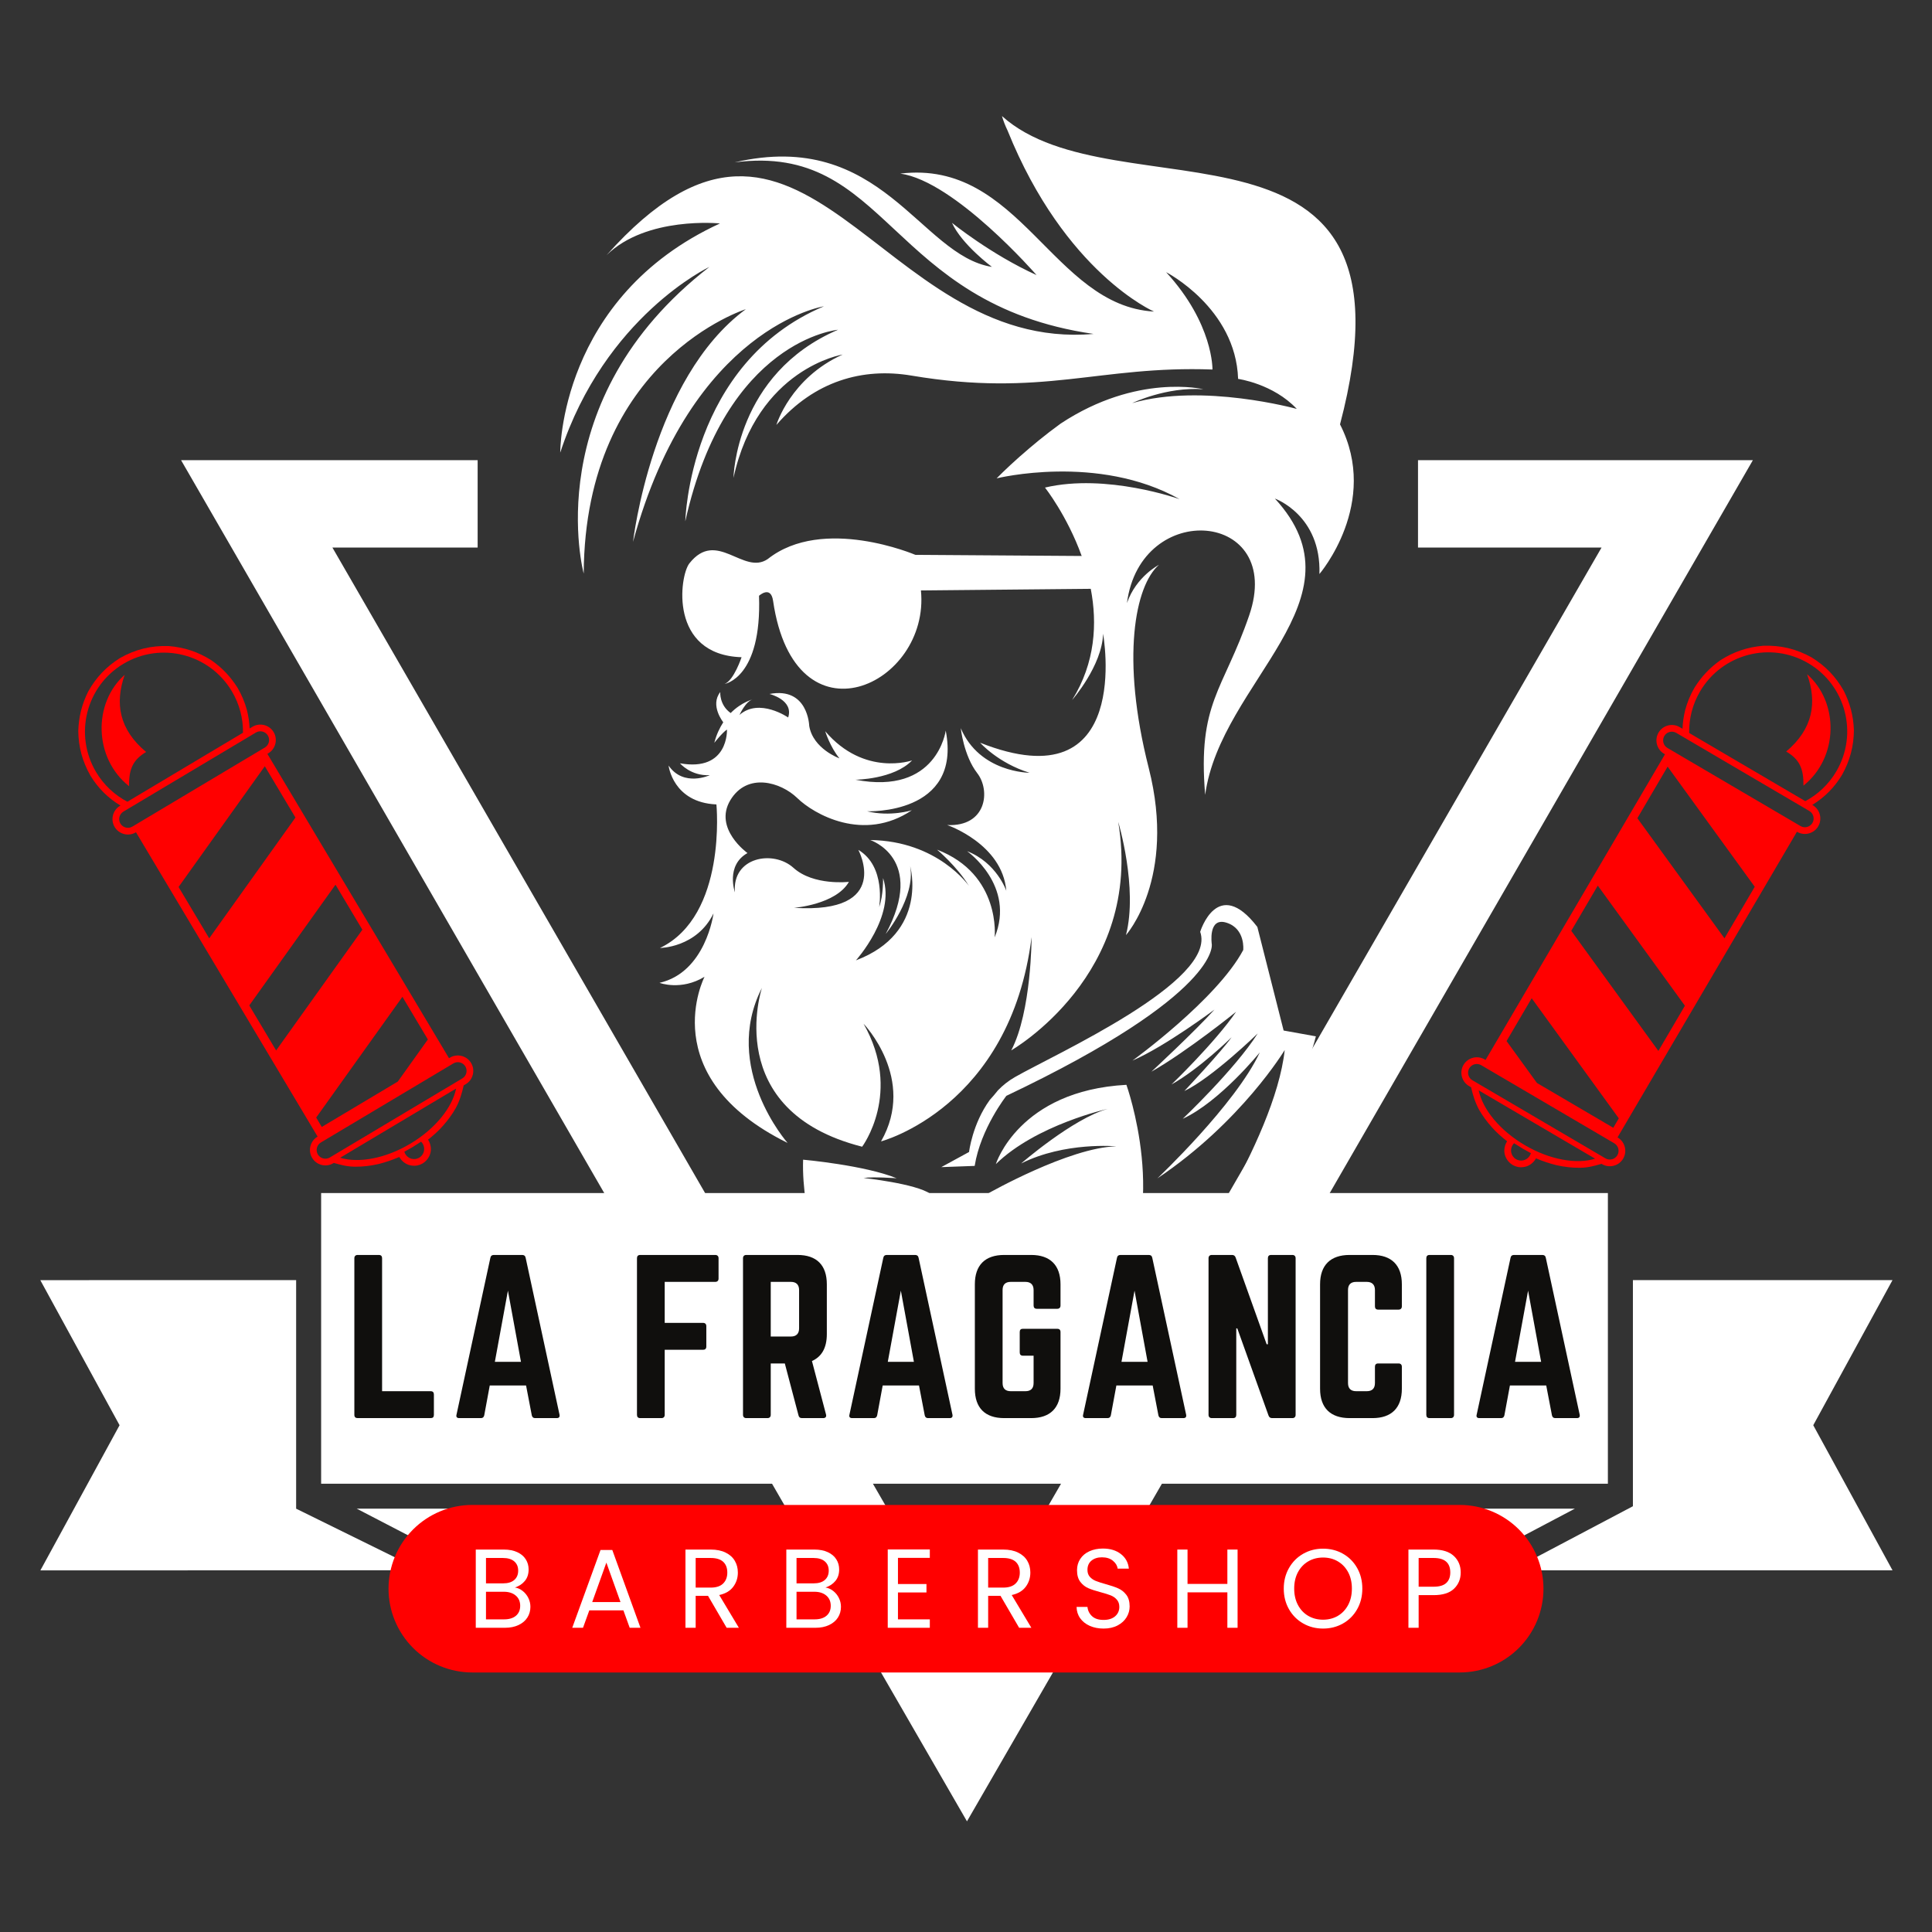 <?xml version="1.0" encoding="UTF-8"?>
<svg xmlns="http://www.w3.org/2000/svg" xmlns:xlink="http://www.w3.org/1999/xlink" width="1080" zoomAndPan="magnify" viewBox="0 0 810 810" height="1080" preserveAspectRatio="xMidYMid meet" version="1.0">
  <rect x="0" y="0" width="810" height="810" fill="#333333" stroke="none"/>
  <defs>
    <g></g>
    <clipPath id="f18f1f9627">
      <path d="M 75.145 192 L 735 192 L 735 763.926 L 75.145 763.926 Z M 75.145 192 " clip-rule="nonzero"></path>
    </clipPath>
    <clipPath id="d8b69fa52f">
      <path d="M 633 536 L 794 536 L 794 658.398 L 633 658.398 Z M 633 536 " clip-rule="nonzero"></path>
    </clipPath>
    <clipPath id="0b45f82c0a">
      <path d="M 134 500.148 L 675 500.148 L 675 623 L 134 623 Z M 134 500.148 " clip-rule="nonzero"></path>
    </clipPath>
    <clipPath id="4580a2a7ac">
      <path d="M 16 536 L 177 536 L 177 658.398 L 16 658.398 Z M 16 536 " clip-rule="nonzero"></path>
    </clipPath>
    <clipPath id="11f00a3ea3">
      <path d="M 162.891 630.949 L 647.105 630.949 L 647.105 701.191 L 162.891 701.191 Z M 162.891 630.949 " clip-rule="nonzero"></path>
    </clipPath>
    <clipPath id="8e9e2daed8">
      <path d="M 198.012 630.949 L 611.988 630.949 C 621.301 630.949 630.234 634.652 636.82 641.238 C 643.406 647.824 647.105 656.758 647.105 666.07 C 647.105 675.387 643.406 684.316 636.82 690.902 C 630.234 697.492 621.301 701.191 611.988 701.191 L 198.012 701.191 C 188.699 701.191 179.766 697.492 173.18 690.902 C 166.594 684.316 162.891 675.387 162.891 666.07 C 162.891 656.758 166.594 647.824 173.18 641.238 C 179.766 634.652 188.699 630.949 198.012 630.949 Z M 198.012 630.949 " clip-rule="nonzero"></path>
    </clipPath>
    <clipPath id="1370838e9a">
      <path d="M 32 270 L 199 270 L 199 490 L 32 490 Z M 32 270 " clip-rule="nonzero"></path>
    </clipPath>
    <clipPath id="3af5ce4605">
      <path d="M 15.832 296.461 L 86.676 254.184 L 213.512 466.711 L 142.668 508.992 Z M 15.832 296.461 " clip-rule="nonzero"></path>
    </clipPath>
    <clipPath id="b0c7194482">
      <path d="M 15.832 296.461 L 86.676 254.184 L 213.512 466.711 L 142.668 508.992 Z M 15.832 296.461 " clip-rule="nonzero"></path>
    </clipPath>
    <clipPath id="078bec3cb2">
      <path d="M 612 270 L 778 270 L 778 490 L 612 490 Z M 612 270 " clip-rule="nonzero"></path>
    </clipPath>
    <clipPath id="991030e7f3">
      <path d="M 722.949 254.141 L 794.098 295.902 L 668.809 509.348 L 597.66 467.586 Z M 722.949 254.141 " clip-rule="nonzero"></path>
    </clipPath>
    <clipPath id="f9e77ceef3">
      <path d="M 794.168 295.945 L 723.02 254.18 L 597.73 467.629 L 668.879 509.391 Z M 794.168 295.945 " clip-rule="nonzero"></path>
    </clipPath>
  </defs>
  <path fill="#ffffff" d="M 505.273 333.246 C 511.723 285.613 573.5 251.375 534.508 209.031 C 534.508 209.031 553.98 215.957 553.176 240.664 C 553.176 240.664 578.711 210.934 561.797 177.895 L 561.816 177.895 C 598.766 37.59 467.645 91.469 420.07 48.652 C 420.691 50.762 421.477 52.766 422.426 54.73 C 446.512 114.48 483.832 130.629 483.832 130.629 C 441.281 128.191 427.699 66.703 377.457 72.781 C 400.344 75.965 434.582 115.328 434.582 115.328 C 415.438 106.668 399.125 93.434 399.125 93.434 C 403.301 102.574 415.871 111.898 415.871 111.898 C 385.645 107.141 369.684 53.738 308.012 68.066 C 372.559 59.652 371.875 127.465 458.465 139.996 C 367.637 147.996 337.348 13.773 254.316 106.977 C 271.062 90.52 301.848 93.684 301.848 93.684 C 234.387 124.695 234.883 189.762 234.883 189.762 C 253.594 132.594 297.426 111.898 297.426 111.898 C 225.02 168.051 244.723 240.457 244.723 240.457 C 245.219 150.809 312.684 129.637 312.684 129.637 C 273.277 158.688 265.398 227.184 265.398 227.184 C 290.023 137.039 345.434 128.418 345.434 128.418 C 288.805 152.277 287.316 218.539 287.316 218.539 C 304.309 142.227 351.344 138.258 351.344 138.258 C 308.258 156.723 307.516 200.348 307.516 200.348 C 317.605 154.301 353.309 148.637 353.309 148.637 C 331.395 158.48 325.5 178.16 325.5 178.16 C 341.504 159.699 361.684 154.035 382.133 157.465 C 437.125 166.727 460.656 153.188 508.332 154.922 C 508.332 154.922 508.785 135.777 488.898 114.109 C 488.898 114.109 518.09 129.098 519.082 158.852 C 519.082 158.852 533.742 160.855 543.688 171.441 C 543.688 171.441 504.094 160.484 474.672 169.004 C 474.672 169.004 488.98 162.078 504.508 163.191 C 504.508 163.191 476.762 156.41 444.695 177.582 C 438.18 182.297 432.414 187.113 427.887 191.125 L 427.781 191.23 L 427.781 191.188 C 421.621 196.645 417.836 200.555 417.836 200.555 C 417.836 200.555 460.242 190.031 494.562 209.277 C 494.562 209.277 463.902 198.32 438.117 204.418 C 438.117 204.418 447.402 216.164 453.5 233.098 L 383.766 232.621 C 383.766 232.621 345.02 216.059 321.883 234.379 C 311.691 241.367 300.504 221.621 289.012 236.219 C 284.895 241.469 280.367 274.551 310.906 275.543 C 310.906 275.543 307.66 285.301 303.812 286.727 C 303.812 286.727 319.445 284.289 318.223 249.781 C 318.223 249.781 323.145 245.273 324.117 251.891 C 333.172 313.977 390.051 287.246 386.102 247.547 L 457.305 246.867 C 460.074 261.316 459.25 277.836 449.492 293.488 C 449.492 293.488 462.082 279.098 462.473 265.699 C 462.473 265.699 475.48 336.949 410.93 311.395 C 410.93 311.395 418.438 319.91 431.629 323.984 C 431.629 323.984 410.723 323.984 402.805 305.293 C 402.805 305.293 404.027 316.832 409.711 324.148 C 415.398 331.488 413.559 346.688 397.121 345.902 C 397.121 345.902 420.254 353.777 421.891 373.461 C 421.891 373.461 417.918 361.719 405.453 356.859 C 405.453 356.859 425.941 371.25 417.008 393 C 417.008 393 419.863 366.598 392.859 356.219 C 392.859 356.219 401.172 363.145 406.258 371.457 C 406.258 371.457 393.254 352.559 364.848 352.188 C 364.848 352.188 388.395 359.879 371.34 391.57 C 371.34 391.57 383.93 376.23 381.594 363.145 C 381.594 363.145 389.512 391.035 358.852 402.633 C 358.852 402.633 375.598 384.047 370.223 368.125 C 370.223 368.125 370.43 375.219 368.59 380.305 C 368.59 380.305 371.547 363.246 359.863 356.32 C 359.863 356.32 374.379 383.219 332.863 380.613 C 332.863 380.613 350.438 379.293 355.914 369.719 C 355.914 369.719 341.09 371.457 332.676 363.848 C 324.242 356.219 306.895 359.277 308.113 374.102 C 308.113 374.102 304.145 362.832 313.387 357.645 C 313.387 357.645 299.078 347.43 306.172 335.523 C 313.281 323.676 327.383 327.891 334.289 334.613 C 341.195 341.352 362.098 353.301 382.297 339.699 C 382.297 339.699 373.363 342.551 363.523 340.133 C 363.523 340.133 403.406 341.828 396.5 306.309 C 396.5 306.309 392.945 333.516 358.645 326.898 C 358.645 326.898 374.688 326.797 382.398 318.797 C 382.398 318.797 362.406 325.824 345.969 306.574 C 345.969 306.574 347.996 313.129 351.945 317.949 C 351.945 317.949 340.883 313.977 339.27 304.344 C 339.27 304.344 338.859 287.887 322.605 290.945 C 322.605 290.945 332.863 293.449 330.441 300.809 C 330.441 300.809 318.348 292.434 310.035 299.734 C 310.035 299.734 312.664 293.859 315.723 293.18 C 315.723 293.18 310.926 294.297 306.336 298.945 C 301.539 295.555 301.973 290.16 301.973 290.16 C 297.551 295.762 303.234 302.812 303.234 302.812 C 301.727 305.148 300.383 307.941 299.473 311.434 C 299.473 311.434 302.926 307.051 304.785 305.875 C 304.785 305.875 305.59 323.676 285.082 320.016 C 285.082 320.016 289.609 325.41 297.57 324.996 C 297.57 324.996 286.613 330.125 280.305 320.965 C 280.305 320.965 282.086 336.473 300.359 337.258 C 300.359 337.258 304.93 383.84 276.707 397.445 C 276.707 397.445 292.133 397.34 299.141 382.949 C 299.141 382.949 295.957 407.617 276.5 412.062 C 276.5 412.062 285.535 415.492 295.379 409.52 C 295.379 409.52 273.773 451.324 330.195 479.172 C 330.195 479.172 302.367 447.621 319.445 414.172 C 319.445 414.172 302.18 465.734 361.457 480.766 C 361.457 480.766 378.492 458.043 362.055 429.203 C 362.055 429.203 384.383 452.336 369.375 478.531 C 369.375 478.531 423.562 464.348 432.496 392.895 C 432.496 392.895 432.496 424.113 423.977 440.367 C 423.977 440.367 479.551 408.566 468.82 344.578 C 468.82 344.578 477.152 372.199 472.066 392.047 C 472.066 392.047 493.383 368.332 481.621 322.02 C 469.836 275.77 475.934 245.543 485.879 236.816 C 485.879 236.816 476.348 241.676 472.48 252.84 C 478.168 208.969 538.766 214.156 523.734 257.988 C 512.902 289.582 502.027 294.562 505.273 333.246 " fill-opacity="1" fill-rule="evenodd"></path>
  <path fill="#ffffff" d="M 508.043 395.852 C 508.043 395.852 511.949 416.652 421.93 459.43 C 421.93 459.43 411.137 473.137 408.637 488.809 L 394.641 489.324 L 406.281 482.977 C 406.281 482.977 407.645 471.234 414.965 461.164 C 416.102 459.902 417.258 458.582 418.375 457.152 C 420.422 455.023 422.797 453.121 425.59 451.531 C 442.336 441.957 510.48 411.316 503.184 390.664 C 503.184 390.664 510.461 366.906 527.145 388.617 L 538.164 432.055 L 551.688 434.492 C 551.688 434.492 537.277 493.461 492.848 537.664 C 492.848 537.664 534.445 478.594 538.621 440.223 C 538.621 440.223 520.551 470.324 485.238 494.039 C 485.238 494.039 517.988 463.09 528.18 441.215 C 528.18 441.215 511.434 461.91 495.863 469.062 C 495.863 469.062 517.719 448.367 527.312 433.273 C 527.312 433.273 508.227 451.859 496.547 457.422 C 496.547 457.422 512.055 440.945 516.355 434.867 C 516.355 434.867 503.059 447.996 491.152 454.672 C 491.152 454.672 509.281 437.242 518.254 424.176 C 518.254 424.176 498.098 440.531 482.734 449.316 C 482.734 449.316 501.035 432.324 509.18 423.266 C 509.18 423.266 488.691 438.629 474.777 444.668 C 474.777 444.668 510.152 419.09 521.234 398.293 C 521.234 398.293 522.203 389.402 514.266 386.859 C 506.348 384.316 508.043 395.852 508.043 395.852 Z M 390.113 500.551 L 414.301 500.344 C 414.301 500.344 448.23 481.074 468.016 480.602 C 468.016 480.602 446.43 478.594 428.113 487.797 C 428.113 487.797 449.738 469 464.438 464.887 C 464.438 464.887 434.418 471.543 417.508 488.062 C 417.508 488.062 427.078 457.258 472.254 454.816 C 472.254 454.816 490.945 506.859 467.355 540.309 C 467.355 540.309 438.223 529.352 410.621 507.438 L 393.707 509.172 C 393.707 509.172 374.938 535.969 346.445 538.18 C 346.445 538.18 335.902 509.648 336.707 486.203 C 336.832 486.203 362.633 488.539 375.93 493.996 C 375.93 493.996 366.211 493.254 362.055 493.875 C 362.055 493.875 383.949 496.211 390.113 500.551 " fill-opacity="1" fill-rule="evenodd"></path>
  <g clip-path="url(#f18f1f9627)">
    <path fill="#ffffff" d="M 405.41 763.602 L 75.91 192.926 L 200.254 192.926 L 200.254 229.562 L 139.363 229.562 L 272.387 459.965 L 405.41 690.352 L 538.434 459.965 L 671.457 229.562 L 594.504 229.562 L 594.504 192.926 L 734.91 192.926 L 405.41 763.602 " fill-opacity="1" fill-rule="evenodd"></path>
  </g>
  <g clip-path="url(#d8b69fa52f)">
    <path fill="#ffffff" d="M 684.605 536.684 L 684.605 631.492 L 633.695 658.367 L 793.449 658.367 L 760.215 597.531 L 793.449 536.684 L 684.605 536.684 " fill-opacity="1" fill-rule="nonzero"></path>
  </g>
  <path fill="#ffffff" d="M 618.766 632.523 L 618.766 654.414 L 660.254 632.523 Z M 618.766 632.523 " fill-opacity="1" fill-rule="nonzero"></path>
  <g clip-path="url(#0b45f82c0a)">
    <path fill="#ffffff" d="M 674.113 500.188 L 134.637 500.188 L 134.637 622.066 L 674.113 622.066 L 674.113 500.188 " fill-opacity="1" fill-rule="nonzero"></path>
  </g>
  <g clip-path="url(#4580a2a7ac)">
    <path fill="#ffffff" d="M 124.156 632.523 L 124.156 536.684 L 16.898 536.711 L 50.129 597.531 L 16.926 658.398 L 176.613 658.348 L 124.156 632.523 " fill-opacity="1" fill-rule="nonzero"></path>
  </g>
  <path fill="#ffffff" d="M 191.711 654.406 L 191.875 632.523 L 149.574 632.523 Z M 191.711 654.406 " fill-opacity="1" fill-rule="nonzero"></path>
  <g clip-path="url(#11f00a3ea3)">
    <g clip-path="url(#8e9e2daed8)">
      <path fill="#ff0000" d="M 162.891 630.949 L 647.109 630.949 L 647.109 701.191 L 162.891 701.191 Z M 162.891 630.949 " fill-opacity="1" fill-rule="nonzero"></path>
    </g>
  </g>
  <g clip-path="url(#1370838e9a)">
    <g clip-path="url(#3af5ce4605)">
      <g clip-path="url(#b0c7194482)">
        <path fill="#ff0000" d="M 55.5 346.555 L 111.051 313.402 C 112.777 312.371 113.348 310.113 112.316 308.383 C 111.281 306.652 109.023 306.082 107.297 307.113 L 51.746 340.266 C 50.02 341.297 49.449 343.555 50.48 345.285 C 51.516 347.016 53.773 347.586 55.5 346.555 Z M 138.289 485.277 L 193.84 452.125 C 195.566 451.094 196.137 448.836 195.102 447.105 C 194.07 445.375 191.812 444.805 190.086 445.836 L 134.535 478.988 C 132.809 480.02 132.238 482.277 133.27 484.008 C 134.305 485.738 136.562 486.309 138.289 485.277 Z M 51.758 278.297 C 67.461 268.926 87.805 274.074 97.188 289.797 C 100.445 295.262 101.953 301.281 101.875 307.203 L 53.406 336.129 C 48.156 333.387 43.574 329.199 40.312 323.738 C 30.93 308.016 36.055 287.668 51.758 278.297 Z M 191.223 456.383 C 189.613 464.293 182.559 473.227 172.055 479.492 C 161.555 485.762 150.34 487.73 142.613 485.391 Z M 112.094 316.055 L 188.246 443.656 L 188.645 443.418 C 191.699 441.598 195.691 442.609 197.516 445.668 C 199.34 448.723 198.336 452.719 195.281 454.539 L 194.398 455.066 C 193.621 458.527 192.742 461.449 191.078 464.574 C 189.562 467.238 187.801 469.629 185.781 471.926 C 183.762 474.227 181.73 476 179.469 477.809 L 179.527 477.898 C 180.207 478.996 180.562 480.141 180.645 481.426 C 180.73 482.715 180.453 483.641 179.984 484.715 C 179.332 486.02 178.449 486.992 177.219 487.77 C 176.477 488.188 175.75 488.465 174.918 488.645 C 173.641 488.852 172.465 488.758 171.234 488.352 C 169.59 487.719 168.32 486.652 167.438 485.117 L 167.406 485.062 L 167.23 485.141 C 164.5 486.305 161.754 487.25 158.879 487.984 C 155.582 488.742 152.332 489.168 148.945 489.148 C 145.555 489.129 143.027 488.426 139.949 487.562 L 139.73 487.691 C 136.676 489.516 132.684 488.504 130.859 485.445 C 129.031 482.387 130.039 478.395 133.094 476.57 L 133.16 476.531 L 57.008 348.93 L 56.941 348.973 C 53.887 350.793 49.895 349.781 48.07 346.727 C 46.246 343.668 47.25 339.672 50.305 337.852 L 50.504 337.73 C 45.273 334.594 41.062 330.371 37.891 325.16 C 34.551 319.23 32.926 313.297 32.812 306.496 C 33 300.523 34.328 295.246 36.988 289.902 C 40.316 283.961 44.562 279.516 50.316 275.879 C 56.781 272.238 63.293 270.621 70.715 270.863 C 77.281 271.398 82.977 273.281 88.562 276.785 C 93.133 279.965 96.613 283.629 99.586 288.34 C 101.305 291.277 102.602 294.328 103.5 297.613 C 104.152 300.168 104.543 302.777 104.664 305.41 L 105.855 304.699 C 108.91 302.875 112.902 303.887 114.727 306.945 C 116.551 310.004 115.547 313.996 112.492 315.82 Z M 166.777 453.461 L 179.387 435.801 L 168.719 417.922 L 132.562 468.547 L 134.91 472.477 Z M 115.77 440.402 L 151.922 389.781 L 140.66 370.91 L 104.508 421.531 Z M 87.711 393.391 L 123.867 342.766 L 111.023 321.246 L 74.867 371.871 Z M 176.539 478.656 C 176.805 478.914 177.043 479.207 177.242 479.543 C 178.441 481.551 177.785 484.156 175.777 485.355 C 173.77 486.555 171.168 485.895 169.965 483.883 C 169.773 483.559 169.625 483.215 169.527 482.867 L 172.93 480.957 Z M 52.277 282.926 C 38.949 294.691 39.211 317.879 54.133 329.629 C 53.969 322.637 55.664 318.57 61.27 315.273 C 49.891 305.793 48.109 294.824 52.277 282.926 Z M 52.277 282.926 " fill-opacity="1" fill-rule="evenodd"></path>
      </g>
    </g>
  </g>
  <g clip-path="url(#078bec3cb2)">
    <g clip-path="url(#991030e7f3)">
      <g clip-path="url(#f9e77ceef3)">
        <path fill="#ff0000" d="M 754.863 346.324 L 699.074 313.578 C 697.34 312.559 696.754 310.305 697.773 308.566 C 698.793 306.832 701.047 306.242 702.785 307.262 L 758.574 340.008 C 760.309 341.027 760.895 343.281 759.875 345.02 C 758.855 346.758 756.602 347.344 754.863 346.324 Z M 673.086 485.645 L 617.297 452.898 C 615.562 451.879 614.977 449.625 615.996 447.887 C 617.016 446.148 619.27 445.562 621.004 446.582 L 676.793 479.328 C 678.531 480.348 679.113 482.602 678.094 484.34 C 677.074 486.078 674.82 486.664 673.086 485.645 Z M 758.109 278.043 C 742.34 268.785 722.035 274.082 712.766 289.871 C 709.547 295.359 708.086 301.391 708.203 307.312 L 756.883 335.887 C 762.113 333.102 766.664 328.887 769.887 323.398 C 779.152 307.609 773.879 287.297 758.109 278.043 Z M 619.945 457.133 C 621.609 465.035 628.73 473.914 639.277 480.105 C 649.824 486.297 661.051 488.184 668.762 485.789 Z M 698.051 316.238 L 622.828 444.391 L 622.43 444.156 C 619.363 442.355 615.379 443.395 613.574 446.465 C 611.77 449.539 612.805 453.523 615.875 455.324 L 616.762 455.844 C 617.562 459.297 618.461 462.211 620.148 465.328 C 621.684 467.977 623.461 470.359 625.496 472.641 C 627.535 474.926 629.578 476.684 631.855 478.477 L 631.797 478.566 C 631.121 479.668 630.777 480.816 630.703 482.105 C 630.629 483.391 630.91 484.316 631.387 485.387 C 632.047 486.684 632.938 487.652 634.176 488.422 C 634.918 488.832 635.648 489.105 636.48 489.277 C 637.762 489.477 638.934 489.375 640.16 488.961 C 641.805 488.312 643.066 487.242 643.938 485.699 L 643.969 485.641 L 644.145 485.719 C 646.883 486.863 649.633 487.789 652.516 488.5 C 655.82 489.238 659.07 489.637 662.461 489.594 C 665.848 489.551 668.371 488.828 671.441 487.941 L 671.664 488.07 C 674.73 489.871 678.715 488.832 680.52 485.762 C 682.32 482.691 681.285 478.703 678.219 476.902 L 678.152 476.863 L 753.375 348.711 L 753.441 348.754 C 756.508 350.551 760.492 349.512 762.297 346.441 C 764.098 343.371 763.066 339.383 759.996 337.582 L 759.797 337.465 C 765.004 334.289 769.184 330.035 772.32 324.805 C 775.613 318.852 777.199 312.906 777.262 306.102 C 777.031 300.133 775.664 294.867 772.965 289.539 C 769.594 283.621 765.316 279.207 759.535 275.617 C 753.043 272.023 746.52 270.453 739.102 270.746 C 732.535 271.328 726.859 273.254 721.297 276.797 C 716.75 280.012 713.297 283.699 710.355 288.43 C 708.66 291.383 707.387 294.445 706.512 297.734 C 705.879 300.293 705.504 302.902 705.406 305.539 L 704.207 304.836 C 701.141 303.035 697.156 304.074 695.352 307.145 C 693.551 310.219 694.582 314.203 697.652 316.004 Z M 644.367 454.035 L 631.629 436.469 L 642.168 418.516 L 678.691 468.875 L 676.371 472.82 Z M 695.281 440.609 L 658.758 390.25 L 669.883 371.297 L 706.406 421.656 Z M 722.996 393.395 L 686.473 343.035 L 699.16 321.422 L 735.68 371.781 Z M 634.789 479.305 C 634.523 479.562 634.289 479.859 634.094 480.191 C 632.906 482.211 633.582 484.812 635.598 485.996 C 637.617 487.18 640.215 486.5 641.398 484.48 C 641.59 484.152 641.734 483.812 641.832 483.461 L 638.414 481.578 Z M 757.625 282.672 C 771.039 294.344 770.945 317.531 756.109 329.387 C 756.219 322.398 754.496 318.344 748.867 315.086 C 760.176 305.527 761.879 294.539 757.625 282.672 Z M 757.625 282.672 " fill-opacity="1" fill-rule="evenodd"></path>
      </g>
    </g>
  </g>
  <g fill="#100f0d" fill-opacity="1">
    <g transform="translate(144.291, 594.55)">
      <g>
        <path d="M 15.902 -11.285 L 36.254 -11.285 C 37.195 -11.285 37.621 -10.773 37.621 -9.918 L 37.621 -1.367 C 37.621 -0.426 37.195 0 36.254 0 L 5.645 0 C 4.789 0 4.273 -0.426 4.273 -1.367 L 4.273 -67.035 C 4.273 -67.891 4.789 -68.406 5.645 -68.406 L 14.535 -68.406 C 15.477 -68.406 15.902 -67.891 15.902 -67.035 Z M 15.902 -11.285 "></path>
      </g>
    </g>
  </g>
  <g fill="#100f0d" fill-opacity="1">
    <g transform="translate(187.891, 594.55)">
      <g>
        <path d="M 45.488 0 C 46.516 0 46.855 -0.512 46.688 -1.453 L 32.492 -67.207 C 32.32 -68.062 31.809 -68.406 31.039 -68.406 L 19.152 -68.406 C 18.383 -68.406 17.871 -68.062 17.699 -67.207 L 3.504 -1.453 C 3.25 -0.512 3.676 0 4.617 0 L 13.766 0 C 14.535 0 14.965 -0.426 15.133 -1.195 L 17.441 -13.68 L 32.664 -13.68 L 35.059 -1.195 C 35.227 -0.426 35.656 0 36.426 0 Z M 30.527 -23.598 L 19.582 -23.598 L 25.055 -53.441 Z M 30.527 -23.598 "></path>
      </g>
    </g>
  </g>
  <g fill="#100f0d" fill-opacity="1">
    <g transform="translate(239.698, 594.55)">
      <g></g>
    </g>
  </g>
  <g fill="#100f0d" fill-opacity="1">
    <g transform="translate(262.781, 594.55)">
      <g>
        <path d="M 38.477 -67.035 C 38.477 -67.891 37.965 -68.406 37.109 -68.406 L 5.645 -68.406 C 4.703 -68.406 4.273 -67.891 4.273 -67.035 L 4.273 -1.367 C 4.273 -0.512 4.703 0 5.645 0 L 14.535 0 C 15.391 0 15.902 -0.512 15.902 -1.367 L 15.902 -28.645 L 31.98 -28.645 C 32.836 -28.645 33.348 -29.07 33.348 -30.012 L 33.348 -38.562 C 33.348 -39.418 32.836 -39.93 31.98 -39.93 L 15.902 -39.93 L 15.902 -57.117 L 37.109 -57.117 C 37.965 -57.117 38.477 -57.629 38.477 -58.484 Z M 38.477 -67.035 "></path>
      </g>
    </g>
  </g>
  <g fill="#100f0d" fill-opacity="1">
    <g transform="translate(307.236, 594.55)">
      <g>
        <path d="M 39.418 -56.09 C 39.418 -64.129 35.145 -68.406 27.105 -68.406 L 5.645 -68.406 C 4.789 -68.406 4.273 -67.891 4.273 -67.035 L 4.273 -1.367 C 4.273 -0.512 4.789 0 5.645 0 L 14.535 0 C 15.391 0 15.902 -0.512 15.902 -1.367 L 15.902 -22.914 L 21.805 -22.914 L 27.531 -1.195 C 27.703 -0.426 28.133 0 28.984 0 L 37.879 0 C 38.82 0 39.332 -0.512 39.074 -1.539 L 33.176 -23.941 C 37.281 -25.738 39.418 -29.5 39.418 -35.227 Z M 15.902 -34.203 L 15.902 -57.117 L 24.367 -57.117 C 26.594 -57.117 27.789 -55.922 27.789 -53.699 L 27.789 -37.621 C 27.789 -35.398 26.594 -34.203 24.367 -34.203 Z M 15.902 -34.203 "></path>
      </g>
    </g>
  </g>
  <g fill="#100f0d" fill-opacity="1">
    <g transform="translate(352.631, 594.55)">
      <g>
        <path d="M 45.488 0 C 46.516 0 46.855 -0.512 46.688 -1.453 L 32.492 -67.207 C 32.32 -68.062 31.809 -68.406 31.039 -68.406 L 19.152 -68.406 C 18.383 -68.406 17.871 -68.062 17.699 -67.207 L 3.504 -1.453 C 3.25 -0.512 3.676 0 4.617 0 L 13.766 0 C 14.535 0 14.965 -0.426 15.133 -1.195 L 17.441 -13.68 L 32.664 -13.68 L 35.059 -1.195 C 35.227 -0.426 35.656 0 36.426 0 Z M 30.527 -23.598 L 19.582 -23.598 L 25.055 -53.441 Z M 30.527 -23.598 "></path>
      </g>
    </g>
  </g>
  <g fill="#100f0d" fill-opacity="1">
    <g transform="translate(404.438, 594.55)">
      <g>
        <path d="M 4.273 -12.312 C 4.273 -4.273 8.551 0 16.59 0 L 27.875 0 C 35.828 0 40.188 -4.273 40.188 -12.312 L 40.188 -36.082 C 40.188 -37.023 39.676 -37.453 38.82 -37.453 L 24.453 -37.453 C 23.516 -37.453 23.086 -37.023 23.086 -36.082 L 23.086 -27.531 C 23.086 -26.676 23.516 -26.164 24.453 -26.164 L 28.902 -26.164 L 28.902 -14.707 C 28.902 -12.398 27.703 -11.285 25.48 -11.285 L 19.324 -11.285 C 17.102 -11.285 15.902 -12.398 15.902 -14.707 L 15.902 -53.699 C 15.902 -55.922 17.016 -57.117 19.324 -57.117 L 25.48 -57.117 C 27.703 -57.117 28.902 -55.922 28.902 -53.699 L 28.902 -47.199 C 28.902 -46.344 29.328 -45.832 30.27 -45.832 L 38.82 -45.832 C 39.676 -45.832 40.188 -46.344 40.188 -47.199 L 40.188 -56.09 C 40.188 -64.129 35.828 -68.406 27.875 -68.406 L 16.59 -68.406 C 8.551 -68.406 4.273 -64.129 4.273 -56.09 Z M 4.273 -12.312 "></path>
      </g>
    </g>
  </g>
  <g fill="#100f0d" fill-opacity="1">
    <g transform="translate(450.603, 594.55)">
      <g>
        <path d="M 45.488 0 C 46.516 0 46.855 -0.512 46.688 -1.453 L 32.492 -67.207 C 32.32 -68.062 31.809 -68.406 31.039 -68.406 L 19.152 -68.406 C 18.383 -68.406 17.871 -68.062 17.699 -67.207 L 3.504 -1.453 C 3.25 -0.512 3.676 0 4.617 0 L 13.766 0 C 14.535 0 14.965 -0.426 15.133 -1.195 L 17.441 -13.68 L 32.664 -13.68 L 35.059 -1.195 C 35.227 -0.426 35.656 0 36.426 0 Z M 30.527 -23.598 L 19.582 -23.598 L 25.055 -53.441 Z M 30.527 -23.598 "></path>
      </g>
    </g>
  </g>
  <g fill="#100f0d" fill-opacity="1">
    <g transform="translate(502.41, 594.55)">
      <g>
        <path d="M 30.527 -68.406 C 29.586 -68.406 29.156 -67.891 29.156 -67.035 L 29.156 -30.953 L 28.645 -30.953 L 15.648 -67.293 C 15.391 -68.062 14.879 -68.406 14.109 -68.406 L 5.645 -68.406 C 4.789 -68.406 4.273 -67.891 4.273 -67.035 L 4.273 -1.367 C 4.273 -0.512 4.789 0 5.645 0 L 14.535 0 C 15.477 0 15.902 -0.512 15.902 -1.367 L 15.902 -37.621 L 16.332 -37.621 L 29.414 -1.113 C 29.672 -0.344 30.184 0 30.953 0 L 39.418 0 C 40.273 0 40.785 -0.512 40.785 -1.367 L 40.785 -67.035 C 40.785 -67.891 40.273 -68.406 39.418 -68.406 Z M 30.527 -68.406 "></path>
      </g>
    </g>
  </g>
  <g fill="#100f0d" fill-opacity="1">
    <g transform="translate(549.173, 594.55)">
      <g>
        <path d="M 38.562 -56.09 C 38.562 -64.129 34.203 -68.406 26.25 -68.406 L 16.672 -68.406 C 8.637 -68.406 4.273 -64.129 4.273 -56.09 L 4.273 -12.312 C 4.273 -4.273 8.637 0 16.672 0 L 26.25 0 C 34.203 0 38.562 -4.273 38.562 -12.312 L 38.562 -21.547 C 38.562 -22.402 38.051 -22.914 37.195 -22.914 L 28.645 -22.914 C 27.703 -22.914 27.277 -22.402 27.277 -21.547 L 27.277 -14.707 C 27.277 -12.398 26.078 -11.285 23.855 -11.285 L 19.41 -11.285 C 17.188 -11.285 15.988 -12.398 15.988 -14.707 L 15.988 -53.699 C 15.988 -55.922 17.102 -57.117 19.41 -57.117 L 23.855 -57.117 C 26.078 -57.117 27.277 -55.922 27.277 -53.699 L 27.277 -46.855 C 27.277 -46 27.703 -45.488 28.645 -45.488 L 37.195 -45.488 C 38.051 -45.488 38.562 -46 38.562 -46.855 Z M 38.562 -56.09 "></path>
      </g>
    </g>
  </g>
  <g fill="#100f0d" fill-opacity="1">
    <g transform="translate(593.713, 594.55)">
      <g>
        <path d="M 5.645 -68.406 C 4.703 -68.406 4.273 -67.891 4.273 -67.035 L 4.273 -1.367 C 4.273 -0.512 4.703 0 5.645 0 L 14.535 0 C 15.391 0 15.902 -0.512 15.902 -1.367 L 15.902 -67.035 C 15.902 -67.891 15.391 -68.406 14.535 -68.406 Z M 5.645 -68.406 "></path>
      </g>
    </g>
  </g>
  <g fill="#100f0d" fill-opacity="1">
    <g transform="translate(615.599, 594.55)">
      <g>
        <path d="M 45.488 0 C 46.516 0 46.855 -0.512 46.688 -1.453 L 32.492 -67.207 C 32.32 -68.062 31.809 -68.406 31.039 -68.406 L 19.152 -68.406 C 18.383 -68.406 17.871 -68.062 17.699 -67.207 L 3.504 -1.453 C 3.25 -0.512 3.676 0 4.617 0 L 13.766 0 C 14.535 0 14.965 -0.426 15.133 -1.195 L 17.441 -13.68 L 32.664 -13.68 L 35.059 -1.195 C 35.227 -0.426 35.656 0 36.426 0 Z M 30.527 -23.598 L 19.582 -23.598 L 25.055 -53.441 Z M 30.527 -23.598 "></path>
      </g>
    </g>
  </g>
  <g fill="#ffffff" fill-opacity="1">
    <g transform="translate(195.844, 682.456)">
      <g>
        <path d="M 20.047 -16.891 C 21.234 -16.703 22.32 -16.211 23.312 -15.422 C 24.301 -14.641 25.082 -13.672 25.656 -12.516 C 26.238 -11.359 26.531 -10.117 26.531 -8.797 C 26.531 -7.129 26.109 -5.629 25.266 -4.297 C 24.422 -2.973 23.188 -1.926 21.562 -1.156 C 19.945 -0.383 18.047 0 15.859 0 L 3.625 0 L 3.625 -32.797 L 15.391 -32.797 C 17.609 -32.797 19.5 -32.426 21.062 -31.688 C 22.633 -30.945 23.812 -29.945 24.594 -28.688 C 25.383 -27.438 25.781 -26.031 25.781 -24.469 C 25.781 -22.52 25.254 -20.91 24.203 -19.641 C 23.148 -18.367 21.766 -17.453 20.047 -16.891 Z M 7.906 -18.625 L 15.109 -18.625 C 17.109 -18.625 18.656 -19.094 19.75 -20.031 C 20.852 -20.977 21.406 -22.285 21.406 -23.953 C 21.406 -25.609 20.852 -26.906 19.75 -27.844 C 18.656 -28.789 17.078 -29.266 15.016 -29.266 L 7.906 -29.266 Z M 15.484 -3.531 C 17.609 -3.531 19.266 -4.031 20.453 -5.031 C 21.648 -6.039 22.25 -7.438 22.25 -9.219 C 22.25 -11.039 21.617 -12.477 20.359 -13.531 C 19.109 -14.582 17.438 -15.109 15.344 -15.109 L 7.906 -15.109 L 7.906 -3.531 Z M 15.484 -3.531 "></path>
      </g>
    </g>
  </g>
  <g fill="#ffffff" fill-opacity="1">
    <g transform="translate(238.366, 682.456)">
      <g>
        <path d="M 23 -7.297 L 8.703 -7.297 L 6.062 0 L 1.547 0 L 13.406 -32.609 L 18.344 -32.609 L 30.156 0 L 25.641 0 Z M 21.781 -10.781 L 15.859 -27.328 L 9.922 -10.781 Z M 21.781 -10.781 "></path>
      </g>
    </g>
  </g>
  <g fill="#ffffff" fill-opacity="1">
    <g transform="translate(283.757, 682.456)">
      <g>
        <path d="M 20.891 0 L 13.078 -13.406 L 7.906 -13.406 L 7.906 0 L 3.625 0 L 3.625 -32.797 L 14.203 -32.797 C 16.68 -32.797 18.773 -32.367 20.484 -31.516 C 22.191 -30.672 23.469 -29.523 24.312 -28.078 C 25.164 -26.641 25.594 -24.992 25.594 -23.141 C 25.594 -20.891 24.941 -18.898 23.641 -17.172 C 22.336 -15.441 20.383 -14.297 17.781 -13.734 L 26.016 0 Z M 7.906 -16.844 L 14.203 -16.844 C 16.523 -16.844 18.266 -17.414 19.422 -18.562 C 20.586 -19.707 21.172 -21.234 21.172 -23.141 C 21.172 -25.086 20.598 -26.594 19.453 -27.656 C 18.305 -28.727 16.555 -29.266 14.203 -29.266 L 7.906 -29.266 Z M 7.906 -16.844 "></path>
      </g>
    </g>
  </g>
  <g fill="#ffffff" fill-opacity="1">
    <g transform="translate(326.044, 682.456)">
      <g>
        <path d="M 20.047 -16.891 C 21.234 -16.703 22.32 -16.211 23.312 -15.422 C 24.301 -14.641 25.082 -13.672 25.656 -12.516 C 26.238 -11.359 26.531 -10.117 26.531 -8.797 C 26.531 -7.129 26.109 -5.629 25.266 -4.297 C 24.422 -2.973 23.188 -1.926 21.562 -1.156 C 19.945 -0.383 18.047 0 15.859 0 L 3.625 0 L 3.625 -32.797 L 15.391 -32.797 C 17.609 -32.797 19.5 -32.426 21.062 -31.688 C 22.633 -30.945 23.812 -29.945 24.594 -28.688 C 25.383 -27.438 25.781 -26.031 25.781 -24.469 C 25.781 -22.52 25.254 -20.91 24.203 -19.641 C 23.148 -18.367 21.766 -17.453 20.047 -16.891 Z M 7.906 -18.625 L 15.109 -18.625 C 17.109 -18.625 18.656 -19.094 19.75 -20.031 C 20.852 -20.977 21.406 -22.285 21.406 -23.953 C 21.406 -25.609 20.852 -26.906 19.75 -27.844 C 18.656 -28.789 17.078 -29.266 15.016 -29.266 L 7.906 -29.266 Z M 15.484 -3.531 C 17.609 -3.531 19.266 -4.031 20.453 -5.031 C 21.648 -6.039 22.25 -7.438 22.25 -9.219 C 22.25 -11.039 21.617 -12.477 20.359 -13.531 C 19.109 -14.582 17.438 -15.109 15.344 -15.109 L 7.906 -15.109 L 7.906 -3.531 Z M 15.484 -3.531 "></path>
      </g>
    </g>
  </g>
  <g fill="#ffffff" fill-opacity="1">
    <g transform="translate(368.566, 682.456)">
      <g>
        <path d="M 7.906 -29.312 L 7.906 -18.344 L 19.859 -18.344 L 19.859 -14.812 L 7.906 -14.812 L 7.906 -3.531 L 21.266 -3.531 L 21.266 0 L 3.625 0 L 3.625 -32.844 L 21.266 -32.844 L 21.266 -29.312 Z M 7.906 -29.312 "></path>
      </g>
    </g>
  </g>
  <g fill="#ffffff" fill-opacity="1">
    <g transform="translate(406.384, 682.456)">
      <g>
        <path d="M 20.891 0 L 13.078 -13.406 L 7.906 -13.406 L 7.906 0 L 3.625 0 L 3.625 -32.797 L 14.203 -32.797 C 16.68 -32.797 18.773 -32.367 20.484 -31.516 C 22.191 -30.672 23.469 -29.523 24.312 -28.078 C 25.164 -26.641 25.594 -24.992 25.594 -23.141 C 25.594 -20.891 24.941 -18.898 23.641 -17.172 C 22.336 -15.441 20.383 -14.297 17.781 -13.734 L 26.016 0 Z M 7.906 -16.844 L 14.203 -16.844 C 16.523 -16.844 18.266 -17.414 19.422 -18.562 C 20.586 -19.707 21.172 -21.234 21.172 -23.141 C 21.172 -25.086 20.598 -26.594 19.453 -27.656 C 18.305 -28.727 16.555 -29.266 14.203 -29.266 L 7.906 -29.266 Z M 7.906 -16.844 "></path>
      </g>
    </g>
  </g>
  <g fill="#ffffff" fill-opacity="1">
    <g transform="translate(448.671, 682.456)">
      <g>
        <path d="M 14.016 0.328 C 11.859 0.328 9.922 -0.051 8.203 -0.812 C 6.492 -1.582 5.156 -2.648 4.188 -4.016 C 3.219 -5.379 2.719 -6.957 2.688 -8.75 L 7.25 -8.75 C 7.406 -7.219 8.039 -5.926 9.156 -4.875 C 10.27 -3.82 11.891 -3.297 14.016 -3.297 C 16.055 -3.297 17.664 -3.801 18.844 -4.812 C 20.02 -5.832 20.609 -7.145 20.609 -8.75 C 20.609 -10 20.258 -11.016 19.562 -11.797 C 18.875 -12.586 18.016 -13.188 16.984 -13.594 C 15.953 -14 14.555 -14.438 12.797 -14.906 C 10.629 -15.477 8.895 -16.047 7.594 -16.609 C 6.289 -17.172 5.176 -18.055 4.25 -19.266 C 3.332 -20.473 2.875 -22.098 2.875 -24.141 C 2.875 -25.922 3.328 -27.5 4.234 -28.875 C 5.141 -30.258 6.414 -31.328 8.062 -32.078 C 9.707 -32.836 11.598 -33.219 13.734 -33.219 C 16.805 -33.219 19.32 -32.445 21.281 -30.906 C 23.25 -29.375 24.359 -27.336 24.609 -24.797 L 19.906 -24.797 C 19.75 -26.047 19.086 -27.148 17.922 -28.109 C 16.766 -29.066 15.227 -29.547 13.312 -29.547 C 11.52 -29.547 10.062 -29.082 8.938 -28.156 C 7.812 -27.227 7.25 -25.938 7.25 -24.281 C 7.25 -23.082 7.582 -22.109 8.25 -21.359 C 8.926 -20.609 9.758 -20.035 10.75 -19.641 C 11.738 -19.242 13.125 -18.797 14.906 -18.297 C 17.07 -17.703 18.812 -17.113 20.125 -16.531 C 21.445 -15.957 22.578 -15.066 23.516 -13.859 C 24.461 -12.648 24.938 -11.008 24.938 -8.938 C 24.938 -7.344 24.508 -5.836 23.656 -4.422 C 22.812 -3.016 21.555 -1.867 19.891 -0.984 C 18.234 -0.109 16.273 0.328 14.016 0.328 Z M 14.016 0.328 "></path>
      </g>
    </g>
  </g>
  <g fill="#ffffff" fill-opacity="1">
    <g transform="translate(489.97, 682.456)">
      <g>
        <path d="M 28.891 -32.797 L 28.891 0 L 24.609 0 L 24.609 -14.859 L 7.906 -14.859 L 7.906 0 L 3.625 0 L 3.625 -32.797 L 7.906 -32.797 L 7.906 -18.391 L 24.609 -18.391 L 24.609 -32.797 Z M 28.891 -32.797 "></path>
      </g>
    </g>
  </g>
  <g fill="#ffffff" fill-opacity="1">
    <g transform="translate(536.207, 682.456)">
      <g>
        <path d="M 18.484 0.328 C 15.441 0.328 12.664 -0.383 10.156 -1.812 C 7.645 -3.238 5.66 -5.227 4.203 -7.781 C 2.742 -10.344 2.016 -13.223 2.016 -16.422 C 2.016 -19.617 2.742 -22.492 4.203 -25.047 C 5.66 -27.609 7.645 -29.602 10.156 -31.031 C 12.664 -32.457 15.441 -33.172 18.484 -33.172 C 21.555 -33.172 24.348 -32.457 26.859 -31.031 C 29.367 -29.602 31.344 -27.617 32.781 -25.078 C 34.227 -22.535 34.953 -19.648 34.953 -16.422 C 34.953 -13.191 34.227 -10.305 32.781 -7.766 C 31.344 -5.223 29.367 -3.238 26.859 -1.812 C 24.348 -0.383 21.555 0.328 18.484 0.328 Z M 18.484 -3.391 C 20.773 -3.391 22.836 -3.922 24.672 -4.984 C 26.504 -6.055 27.945 -7.578 29 -9.547 C 30.051 -11.523 30.578 -13.816 30.578 -16.422 C 30.578 -19.055 30.051 -21.352 29 -23.312 C 27.945 -25.27 26.508 -26.781 24.688 -27.844 C 22.875 -28.914 20.805 -29.453 18.484 -29.453 C 16.172 -29.453 14.102 -28.914 12.281 -27.844 C 10.457 -26.781 9.02 -25.27 7.969 -23.312 C 6.914 -21.352 6.391 -19.055 6.391 -16.422 C 6.391 -13.816 6.914 -11.523 7.969 -9.547 C 9.02 -7.578 10.461 -6.055 12.297 -4.984 C 14.141 -3.922 16.203 -3.391 18.484 -3.391 Z M 18.484 -3.391 "></path>
      </g>
    </g>
  </g>
  <g fill="#ffffff" fill-opacity="1">
    <g transform="translate(586.866, 682.456)">
      <g>
        <path d="M 25.547 -23.188 C 25.547 -20.457 24.613 -18.191 22.75 -16.391 C 20.883 -14.586 18.035 -13.688 14.203 -13.688 L 7.906 -13.688 L 7.906 0 L 3.625 0 L 3.625 -32.797 L 14.203 -32.797 C 17.91 -32.797 20.727 -31.898 22.656 -30.109 C 24.582 -28.316 25.547 -26.008 25.547 -23.188 Z M 14.203 -17.219 C 16.586 -17.219 18.344 -17.734 19.469 -18.766 C 20.602 -19.805 21.172 -21.281 21.172 -23.188 C 21.172 -27.238 18.848 -29.266 14.203 -29.266 L 7.906 -29.266 L 7.906 -17.219 Z M 14.203 -17.219 "></path>
      </g>
    </g>
  </g>
</svg>
